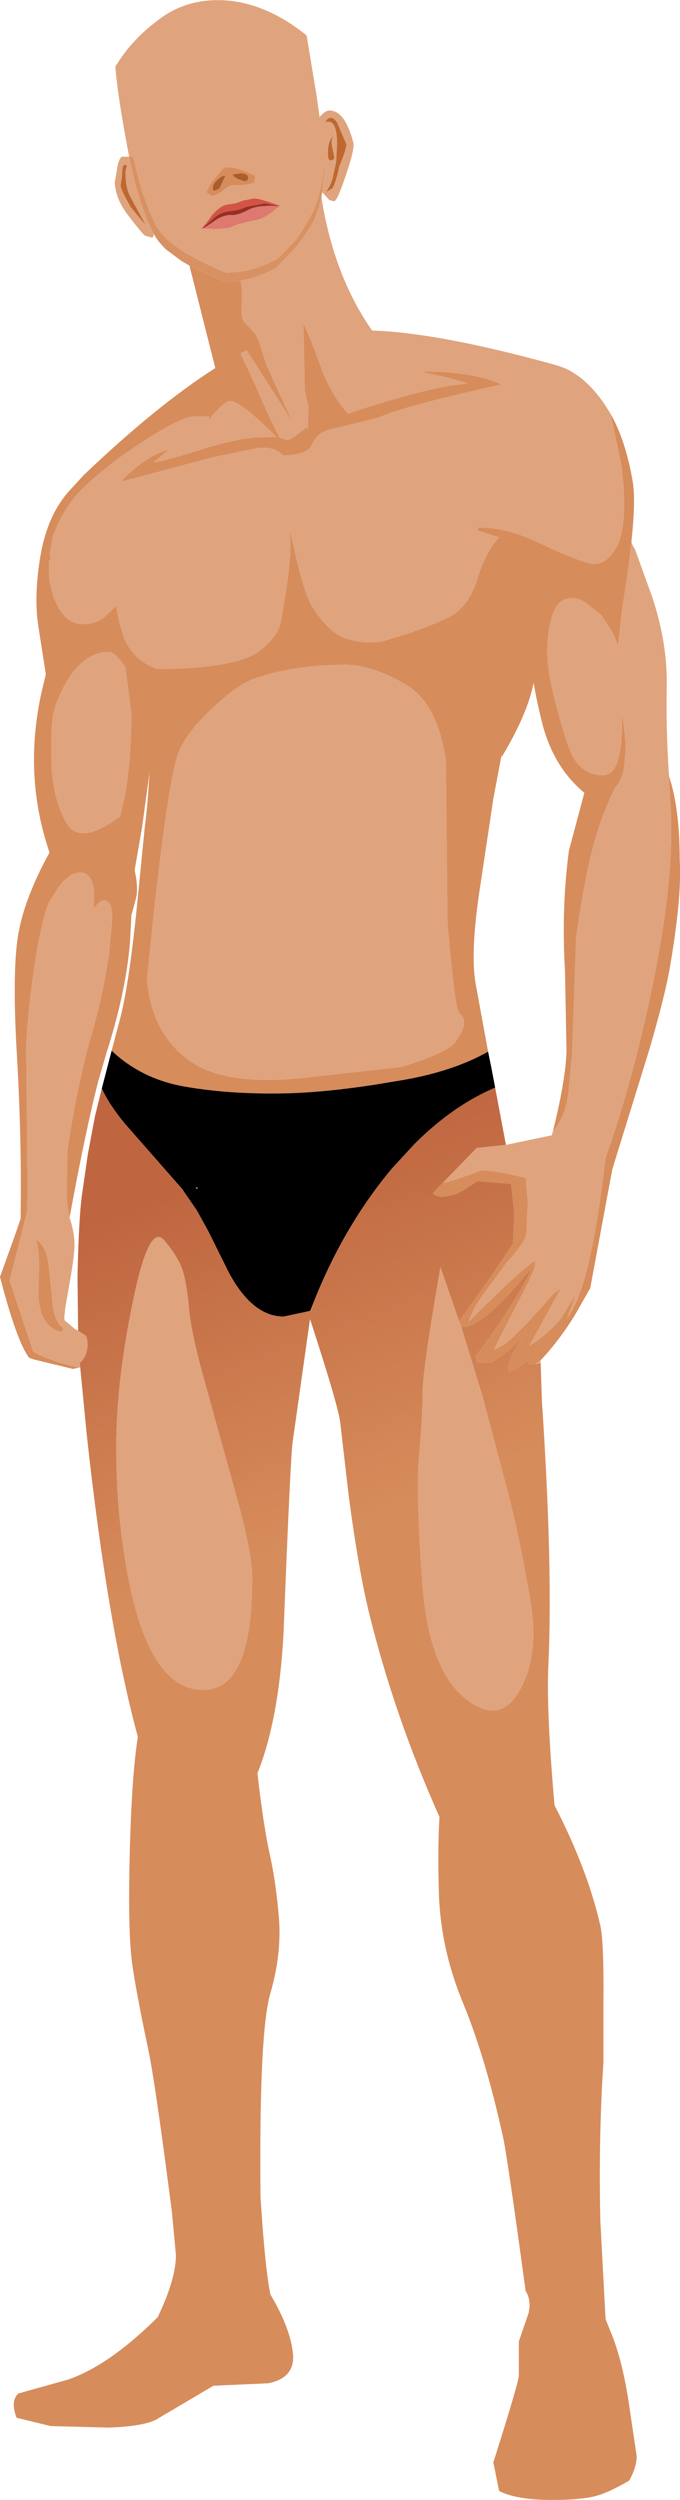 <?xml version="1.0" encoding="UTF-8" standalone="no"?>
<svg xmlns:xlink="http://www.w3.org/1999/xlink" height="406.15px" width="110.55px" xmlns="http://www.w3.org/2000/svg">
  <g transform="matrix(1.0, 0.0, 0.0, 1.0, 55.25, 197.6)">
    <path d="M-30.25 -159.6 Q-30.3 -159.0 -30.55 -159.0 L-31.65 -159.3 Q-31.95 -159.4 -34.45 -162.65 -36.45 -165.25 -36.6 -167.95 L-36.2 -170.25 Q-36.0 -171.7 -35.45 -172.15 L-34.25 -172.15 -34.35 -172.65 Q-36.15 -182.1 -36.5 -186.8 L-36.1 -187.4 Q-33.35 -191.75 -28.55 -195.05 -24.3 -197.85 -18.8 -197.55 -12.0 -197.15 -5.4 -191.85 L-3.75 -181.85 -3.3 -178.6 Q-2.35 -179.65 -1.7 -179.65 0.85 -179.65 2.2 -174.4 2.45 -173.4 0.9 -168.9 -0.45 -164.9 -0.95 -164.9 L-1.7 -165.1 -2.9 -166.4 -2.9 -166.45 -2.5 -169.8 -2.5 -171.15 Q-3.0 -165.75 -4.5 -162.95 -6.5 -159.35 -7.25 -158.5 L-10.05 -155.6 Q-13.0 -154.05 -15.35 -153.6 L-15.85 -153.5 -18.05 -153.3 -18.15 -153.3 -18.5 -153.35 Q-19.25 -153.5 -22.9 -155.3 L-25.45 -156.7 -28.0 -158.6 Q-29.4 -160.0 -29.95 -161.1 -32.05 -165.2 -33.6 -172.15 L-34.25 -172.15 Q-32.7 -164.25 -30.25 -159.6 M-3.0 -165.7 L-2.85 -164.65 Q-0.75 -152.45 5.25 -143.9 16.1 -143.55 34.9 -138.35 L35.7 -138.1 Q36.7 -137.8 37.7 -137.2 40.45 -135.6 42.85 -132.2 L44.0 -130.4 45.75 -122.2 Q46.95 -112.75 45.1 -108.95 43.2 -105.2 40.1 -106.2 36.95 -107.2 32.05 -109.55 27.15 -111.9 22.55 -111.9 L22.3 -111.45 25.9 -110.3 Q23.8 -108.15 22.35 -103.5 20.9 -98.9 17.65 -97.3 14.4 -95.75 11.9 -95.0 L11.6 -94.85 11.2 -94.7 7.1 -93.45 7.0 -93.4 Q3.8 -92.95 1.0 -93.85 -1.85 -94.8 -4.55 -99.15 -5.7 -100.95 -7.25 -107.65 L-8.25 -112.05 Q-7.7 -108.95 -8.55 -102.95 -9.45 -97.0 -9.7 -96.15 -10.25 -94.05 -13.05 -91.85 -16.75 -89.0 -29.65 -88.9 L-29.75 -88.95 Q-31.75 -89.65 -33.15 -91.0 L-33.35 -91.25 Q-34.45 -92.4 -35.1 -94.0 L-35.8 -96.25 -36.0 -97.25 -36.4 -99.15 -38.1 -97.5 Q-39.5 -96.2 -41.65 -96.2 L-42.75 -96.25 -42.7 -96.3 Q-44.5 -96.75 -45.7 -98.75 L-46.6 -100.7 -47.15 -102.95 -47.2 -103.15 -47.3 -105.05 -47.25 -106.6 -47.0 -106.6 -47.15 -107.45 -46.7 -110.3 Q-45.0 -115.15 -41.8 -118.25 -37.55 -122.35 -31.4 -126.25 -25.3 -130.15 -23.4 -129.95 L-21.2 -129.95 -21.4 -129.45 -21.2 -129.4 -20.85 -129.95 -19.95 -130.95 Q-18.5 -132.45 -17.8 -132.45 -16.15 -132.45 -10.3 -126.6 L-13.7 -126.55 Q-17.3 -126.2 -22.1 -124.7 -27.95 -122.85 -30.3 -122.45 L-27.65 -124.7 -28.15 -124.45 Q-31.7 -123.4 -35.65 -119.35 L-34.2 -119.7 -20.7 -123.3 -13.65 -124.75 Q-10.85 -125.25 -9.2 -123.6 -5.25 -123.7 -4.5 -125.4 -3.95 -126.7 -2.95 -127.3 L-1.9 -127.75 2.8 -128.9 6.35 -129.75 Q9.4 -131.35 25.6 -135.0 L26.25 -135.15 Q21.7 -137.25 13.35 -137.25 L14.1 -137.0 17.35 -136.3 20.5 -135.4 20.85 -135.25 20.35 -135.25 Q14.25 -134.7 1.3 -130.4 -0.95 -132.95 -2.65 -136.75 -4.95 -143.2 -5.9 -144.95 L-5.9 -144.2 -5.7 -134.4 -5.55 -133.45 -5.35 -132.5 -5.1 -131.7 -5.2 -128.2 -5.15 -127.7 -5.4 -128.2 Q-8.35 -125.7 -8.8 -126.2 L-9.8 -126.5 Q-11.25 -129.25 -13.9 -135.35 L-16.15 -140.2 -15.15 -140.7 -7.7 -129.05 -10.75 -135.65 -11.95 -138.4 -12.8 -141.0 Q-13.25 -142.85 -14.05 -143.7 L-15.5 -145.25 Q-16.15 -145.95 -15.95 -147.8 L-15.9 -150.65 -16.15 -152.0 -15.65 -152.1 Q-13.3 -152.55 -10.35 -154.1 L-7.55 -157.0 Q-6.05 -158.65 -4.25 -161.7 -3.6 -163.2 -3.3 -164.45 L-3.1 -165.2 -3.1 -165.3 -3.05 -165.4 -3.0 -165.7 M47.4 -109.6 Q47.55 -108.95 47.95 -108.45 L50.75 -100.7 Q53.25 -93.25 53.15 -86.2 53.0 -79.2 53.5 -71.7 L53.85 -65.2 Q54.25 -53.9 50.75 -37.05 47.6 -21.9 43.35 -9.9 L43.15 -9.25 Q40.8 11.6 36.95 16.55 L38.45 12.5 36.3 16.05 Q34.55 18.7 30.85 21.0 L35.6 12.3 35.9 11.75 Q34.75 12.5 34.05 13.35 L32.6 15.0 30.4 17.4 27.75 20.0 Q26.5 21.1 25.15 21.65 L25.15 21.4 30.85 10.3 30.9 10.05 Q32.0 8.05 31.65 7.35 L31.65 7.25 Q28.65 9.4 20.95 17.15 21.55 15.1 23.45 12.5 L27.1 7.55 27.6 7.0 27.95 6.6 Q30.25 3.85 30.3 2.9 L30.55 -2.25 30.3 -5.1 30.25 -6.2 Q25.35 -7.45 23.0 -7.45 17.65 -5.45 16.8 -5.45 L16.75 -5.45 22.25 -11.1 27.0 -11.6 34.45 -13.15 34.5 -13.3 34.65 -13.85 Q36.55 -15.85 37.15 -19.95 L37.65 -25.45 37.75 -26.2 38.4 -45.15 Q39.85 -55.6 41.5 -61.25 42.7 -65.45 44.7 -69.55 45.55 -70.45 46.0 -72.0 L46.2 -72.95 46.45 -75.55 Q46.5 -77.75 45.85 -81.7 46.15 -71.65 42.8 -71.65 38.8 -71.65 37.2 -76.25 35.6 -80.85 34.45 -85.95 33.3 -91.1 34.0 -95.3 34.65 -99.5 36.55 -100.2 38.15 -100.75 39.65 -99.9 L42.35 -97.85 Q44.9 -94.4 45.2 -92.5 L45.85 -98.35 46.75 -104.2 47.05 -106.65 47.4 -109.6 M32.6 23.45 L32.65 23.9 31.7 24.0 32.6 23.45 M-42.2 24.5 L-42.4 24.6 Q-47.05 23.55 -49.85 22.0 L-53.7 10.4 -53.5 9.7 -50.8 -1.0 -50.8 -3.25 -50.75 -3.4 -51.0 -27.7 Q-50.6 -35.4 -49.0 -44.65 L-47.95 -49.2 -47.9 -49.3 -47.4 -50.8 -47.2 -51.2 -47.2 -51.15 -45.75 -53.45 Q-44.0 -55.85 -42.25 -55.85 -39.65 -55.85 -40.0 -50.75 L-40.0 -50.0 -39.2 -50.95 -39.0 -51.1 -38.9 -51.15 -38.55 -51.3 -38.25 -51.35 Q-37.7 -51.35 -37.2 -50.35 L-37.0 -49.05 -37.05 -47.75 -37.55 -42.4 -37.65 -41.7 -37.75 -41.15 Q-38.65 -35.4 -40.5 -29.0 -42.45 -22.4 -44.3 -10.75 L-44.4 -3.25 -44.3 -2.05 -43.95 0.25 -43.85 0.5 -43.8 0.65 Q-43.25 2.45 -43.15 4.05 -43.05 5.7 -43.75 9.8 L-44.65 14.95 -44.8 16.45 -44.75 16.9 -43.15 18.25 -42.55 18.6 -42.0 18.95 -41.35 19.35 Q-41.1 19.5 -41.0 20.75 -41.05 22.75 -42.25 23.8 L-42.25 23.85 -42.2 24.5 M1.05 -174.2 L0.15 -176.3 -0.4 -177.6 Q-0.9 -178.45 -1.4 -178.45 -2.15 -178.45 -2.3 -177.75 -0.45 -178.35 -0.45 -174.2 L-0.6 -171.25 -1.15 -168.75 Q-1.4 -167.6 -2.25 -166.45 -1.7 -166.7 -1.2 -167.0 -0.6 -168.1 -0.1 -170.55 1.05 -173.25 1.05 -174.2 M25.9 -113.65 L25.9 -113.7 25.85 -113.7 25.9 -113.65 M21.1 -111.95 L21.15 -111.95 21.2 -112.1 21.1 -111.95 M19.4 17.05 L19.7 17.8 23.2 29.25 27.55 45.7 Q29.55 53.8 31.0 62.6 32.45 71.35 29.25 77.0 25.9 83.0 20.1 78.1 14.3 73.2 13.35 58.9 12.35 44.6 12.9 38.55 13.45 32.45 13.45 28.85 13.4 25.25 16.35 8.25 L19.4 17.05 M11.9 -95.0 L11.95 -94.95 11.9 -94.95 11.9 -95.0 M10.55 -86.5 Q15.95 -83.45 17.25 -73.85 L17.25 -73.0 17.5 -47.85 Q18.7 -33.5 19.45 -32.95 20.2 -32.45 20.2 -31.35 20.15 -30.3 18.85 -28.4 17.55 -26.55 9.95 -24.25 L-4.45 -22.65 Q-18.45 -20.9 -24.55 -25.35 -30.65 -29.8 -31.35 -38.5 -28.65 -65.85 -26.75 -73.6 L-26.45 -74.75 Q-25.35 -78.05 -21.4 -81.9 -17.0 -86.15 -14.4 -87.15 -7.9 -89.6 0.9 -89.6 5.1 -89.6 10.55 -86.5 M-0.9 -175.7 Q-1.95 -174.8 -1.95 -172.75 -1.95 -171.55 -1.55 -171.55 -0.75 -171.55 -0.95 -172.3 L-1.35 -174.25 Q-1.35 -175.3 -0.9 -175.7 M-9.9 -164.1 L-9.55 -164.1 -10.95 -164.6 Q-13.45 -165.45 -14.05 -165.35 L-15.8 -165.0 -16.7 -164.65 -17.1 -164.55 -18.4 -164.35 Q-19.5 -164.15 -20.85 -162.55 L-21.6 -161.5 -22.6 -160.35 -22.4 -160.45 -19.7 -160.4 -17.9 -160.6 -16.6 -161.15 -13.9 -161.8 Q-12.2 -161.95 -9.9 -164.1 M-21.65 -166.3 L-20.85 -165.8 Q-19.95 -165.8 -18.85 -166.75 -17.7 -167.7 -16.9 -167.5 L-15.65 -167.5 -13.95 -167.9 -13.75 -169.05 -13.85 -169.1 Q-18.0 -171.0 -19.0 -170.2 L-20.95 -167.85 -21.65 -166.45 -21.65 -166.3 M-35.0 -170.8 Q-35.4 -170.8 -35.4 -169.05 L-35.65 -167.5 Q-35.65 -166.85 -34.0 -163.95 L-31.55 -161.0 -34.1 -165.7 Q-34.85 -167.1 -34.85 -169.75 L-34.65 -170.6 -34.6 -170.75 -35.0 -170.8 M-34.85 -89.2 L-33.9 -81.7 Q-33.9 -71.4 -35.75 -64.95 -42.3 -60.1 -44.45 -63.9 -46.6 -67.7 -46.9 -73.35 L-46.9 -78.6 -46.9 -78.75 -46.65 -81.4 Q-46.1 -83.9 -44.55 -86.65 -41.55 -91.7 -37.55 -91.7 -36.6 -91.7 -34.85 -89.2 M-38.0 -56.8 L-38.0 -57.0 -37.95 -56.8 -38.0 -56.8 M-43.3 -94.5 L-43.35 -94.4 -43.4 -94.45 -43.3 -94.5 M-39.75 -49.15 L-39.9 -48.65 -39.7 -49.15 -39.75 -49.15 M-23.45 -4.7 L-23.15 -4.7 -23.15 -4.35 -23.45 -4.7 M-28.55 3.9 Q-26.1 6.8 -25.45 9.15 -24.8 11.5 -24.5 15.2 -24.2 18.85 -21.85 27.3 L-16.9 45.15 Q-14.3 54.5 -14.25 58.5 -14.15 77.3 -22.5 76.95 -30.9 76.6 -34.35 59.0 -36.35 48.7 -36.35 37.8 -36.4 27.25 -33.7 14.1 -31.05 0.95 -28.55 3.9 M-49.4 3.8 Q-48.9 5.3 -48.9 8.0 L-49.0 12.65 Q-48.85 18.05 -45.15 18.8 L-45.0 18.15 Q-46.3 17.2 -46.65 14.75 L-47.3 8.35 Q-47.7 4.7 -49.4 3.8" fill="#dfa47d" fill-rule="evenodd" stroke="none"/>
    <path d="M1.05 -174.2 Q1.05 -173.25 -0.1 -170.55 -0.6 -168.1 -1.2 -167.0 -1.7 -166.7 -2.25 -166.45 -1.4 -167.6 -1.15 -168.75 L-0.6 -171.25 -0.45 -174.2 Q-0.45 -178.35 -2.3 -177.75 -2.15 -178.45 -1.4 -178.45 -0.9 -178.45 -0.4 -177.6 L0.15 -176.3 1.05 -174.2 M-0.9 -175.7 Q-1.35 -175.3 -1.35 -174.25 L-0.95 -172.3 Q-0.75 -171.55 -1.55 -171.55 -1.95 -171.55 -1.95 -172.75 -1.95 -174.8 -0.9 -175.7 M-35.0 -170.8 L-34.6 -170.75 -34.65 -170.6 -34.85 -169.75 Q-34.85 -167.1 -34.1 -165.7 L-31.55 -161.0 -34.0 -163.95 Q-35.65 -166.85 -35.65 -167.5 L-35.4 -169.05 Q-35.4 -170.8 -35.0 -170.8" fill="#be6830" fill-rule="evenodd" stroke="none"/>
    <path d="M44.0 -130.4 Q46.45 -126.1 47.6 -119.45 48.05 -116.8 47.6 -111.65 L47.4 -109.6 47.05 -106.65 46.75 -104.2 45.85 -98.35 45.2 -92.5 Q44.9 -94.4 42.35 -97.85 L39.65 -99.9 Q38.15 -100.75 36.55 -100.2 34.65 -99.5 34.0 -95.3 33.3 -91.1 34.45 -85.95 35.6 -80.85 37.2 -76.25 38.8 -71.65 42.8 -71.65 46.15 -71.65 45.85 -81.7 46.5 -77.75 46.45 -75.55 L46.2 -72.95 46.0 -72.0 Q45.55 -70.45 44.7 -69.55 42.7 -65.45 41.5 -61.25 39.85 -55.6 38.4 -45.15 L37.75 -26.2 37.65 -25.45 37.15 -19.95 Q36.55 -15.85 34.65 -13.85 36.7 -22.1 36.85 -26.8 L36.6 -39.85 Q36.0 -50.25 37.25 -59.45 L39.75 -68.8 Q34.8 -72.9 32.95 -79.9 32.1 -83.25 31.5 -86.65 30.5 -81.6 26.4 -74.75 L26.3 -74.8 26.2 -74.45 24.95 -67.8 22.65 -52.5 Q21.2 -42.55 22.1 -37.65 L24.1 -26.75 Q18.65 -23.65 10.65 -22.2 L5.85 -21.4 Q-3.2 -20.0 -9.9 -19.95 -18.35 -19.85 -25.4 -21.1 -32.3 -22.35 -37.1 -26.9 L-35.75 -32.0 Q-34.35 -37.25 -33.05 -49.75 L-31.7 -63.35 Q-31.25 -66.6 -30.95 -72.05 L-32.15 -63.2 -33.35 -56.3 -33.3 -55.95 Q-32.7 -53.0 -33.2 -51.45 L-33.9 -48.85 -33.9 -48.7 -34.1 -44.75 Q-34.7 -36.9 -37.7 -27.3 L-37.85 -26.85 -39.25 -22.05 Q-41.3 -14.1 -43.95 0.25 L-44.3 -2.05 -44.4 -3.25 -44.3 -10.75 Q-42.45 -22.4 -40.5 -29.0 -38.65 -35.4 -37.75 -41.15 L-37.65 -41.7 -37.55 -42.4 -37.05 -47.75 -37.0 -49.05 -37.2 -50.35 Q-37.7 -51.35 -38.25 -51.35 L-38.55 -51.3 -38.9 -51.15 -39.0 -51.1 -39.2 -50.95 -40.0 -50.0 -40.0 -50.75 Q-39.65 -55.85 -42.25 -55.85 -44.0 -55.85 -45.75 -53.45 L-47.2 -51.15 -47.2 -51.2 -47.4 -50.8 -47.9 -49.3 -47.95 -49.2 -49.0 -44.65 Q-50.6 -35.4 -51.0 -27.7 L-50.75 -3.4 -50.8 -3.25 -50.8 -1.0 -53.5 9.7 -53.7 10.4 -49.85 22.0 Q-47.05 23.55 -42.4 24.6 L-43.4 24.8 -49.4 23.35 -49.8 23.25 -50.5 23.0 Q-52.5 20.45 -55.25 9.85 L-52.75 2.9 -51.9 0.4 Q-51.7 -12.45 -52.5 -26.1 -53.3 -39.75 -52.3 -45.7 -51.3 -51.65 -47.2 -59.1 -51.75 -72.4 -48.1 -86.8 L-47.8 -88.05 -49.0 -95.75 Q-49.8 -100.7 -48.65 -107.45 -47.5 -113.95 -44.0 -117.85 L-43.95 -117.85 -43.95 -117.9 -41.6 -120.45 Q-29.75 -131.75 -20.25 -137.8 L-24.45 -154.45 -23.2 -153.8 -18.8 -151.85 -18.45 -151.8 -18.35 -151.8 -16.15 -152.0 -15.9 -150.65 -15.95 -147.8 Q-16.15 -145.95 -15.5 -145.25 L-14.05 -143.7 Q-13.25 -142.85 -12.8 -141.0 L-11.95 -138.4 -10.75 -135.65 -7.7 -129.05 -15.15 -140.7 -16.15 -140.2 -13.9 -135.35 Q-11.25 -129.25 -9.8 -126.5 L-8.8 -126.2 Q-8.35 -125.7 -5.4 -128.2 L-5.15 -127.7 -5.2 -128.2 -5.1 -131.7 -5.35 -132.5 -5.55 -133.45 -5.7 -134.4 -5.9 -144.2 -5.9 -144.95 Q-4.95 -143.2 -2.65 -136.75 -0.95 -132.95 1.3 -130.4 14.25 -134.7 20.35 -135.25 L20.85 -135.25 20.5 -135.4 17.35 -136.3 14.1 -137.0 13.35 -137.25 Q21.7 -137.25 26.25 -135.15 L25.6 -135.0 Q9.4 -131.35 6.35 -129.75 L2.8 -128.9 -1.9 -127.75 -2.95 -127.3 Q-3.95 -126.7 -4.5 -125.4 -5.25 -123.7 -9.2 -123.6 -10.85 -125.25 -13.65 -124.75 L-20.7 -123.3 -34.2 -119.7 -35.65 -119.35 Q-31.7 -123.4 -28.15 -124.45 L-27.65 -124.7 -30.3 -122.45 Q-27.95 -122.85 -22.1 -124.7 -17.3 -126.2 -13.7 -126.55 L-10.3 -126.6 Q-16.15 -132.45 -17.8 -132.45 -18.5 -132.45 -19.95 -130.95 L-20.85 -129.95 -21.2 -129.4 -21.4 -129.45 -21.2 -129.95 -23.4 -129.95 Q-25.3 -130.15 -31.4 -126.25 -37.55 -122.35 -41.8 -118.25 -45.0 -115.15 -46.7 -110.3 L-47.15 -107.45 -47.0 -106.6 -47.25 -106.6 -47.3 -105.05 -47.2 -103.15 -47.15 -102.95 -46.6 -100.7 -45.7 -98.75 Q-44.5 -96.75 -42.7 -96.3 L-42.75 -96.25 -41.65 -96.2 Q-39.5 -96.2 -38.1 -97.5 L-36.4 -99.15 -36.0 -97.25 -35.8 -96.25 -35.1 -94.0 Q-34.45 -92.4 -33.35 -91.25 L-33.15 -91.0 Q-31.75 -89.65 -29.75 -88.95 L-29.65 -88.9 Q-16.75 -89.0 -13.05 -91.85 -10.25 -94.05 -9.7 -96.15 -9.45 -97.0 -8.55 -102.95 -7.7 -108.95 -8.25 -112.05 L-7.25 -107.65 Q-5.7 -100.95 -4.55 -99.15 -1.85 -94.8 1.0 -93.85 3.8 -92.95 7.0 -93.4 L7.1 -93.45 11.2 -94.7 11.6 -94.85 11.9 -94.95 11.95 -94.95 11.9 -95.0 Q14.4 -95.75 17.65 -97.3 20.9 -98.9 22.35 -103.5 23.8 -108.15 25.9 -110.3 L22.3 -111.45 22.55 -111.9 Q27.15 -111.9 32.05 -109.55 36.95 -107.2 40.1 -106.2 43.2 -105.2 45.1 -108.95 46.95 -112.75 45.75 -122.2 L44.0 -130.4 M53.5 -71.7 L53.55 -71.4 Q55.25 -66.2 55.25 -57.95 55.65 -51.95 53.6 -40.1 52.75 -35.45 50.35 -27.2 L44.3 -7.65 40.7 11.7 38.1 16.25 Q35.45 20.45 32.6 23.45 L31.7 24.0 30.65 24.0 30.65 23.55 28.2 25.0 27.6 25.25 27.35 24.75 Q27.45 22.95 29.75 19.6 27.45 22.05 24.6 23.75 L22.35 23.75 22.1 22.75 Q28.95 13.4 30.95 8.95 L30.8 8.85 Q23.25 18.0 20.1 18.0 L19.7 17.8 19.4 17.05 24.6 9.75 28.15 4.45 28.35 -0.5 27.85 -5.15 27.85 -5.25 22.35 -5.7 21.6 -5.2 Q19.8 -3.95 18.6 -3.5 L16.75 -3.15 Q15.8 -3.15 15.1 -3.75 L16.75 -5.45 16.8 -5.45 Q17.65 -5.45 23.0 -7.45 25.35 -7.45 30.25 -6.2 L30.3 -5.1 30.55 -2.25 30.3 2.9 Q30.25 3.85 27.95 6.6 L27.6 7.0 27.1 7.55 23.45 12.5 Q21.55 15.1 20.95 17.15 28.65 9.4 31.65 7.25 L31.65 7.35 Q32.0 8.05 30.9 10.05 L30.85 10.3 25.15 21.4 25.15 21.65 Q26.5 21.1 27.75 20.0 L30.4 17.4 32.6 15.0 34.05 13.35 Q34.75 12.5 35.9 11.75 L35.6 12.3 30.85 21.0 Q34.55 18.7 36.3 16.05 L38.45 12.5 36.95 16.55 Q40.8 11.6 43.15 -9.25 L43.35 -9.9 Q47.6 -21.9 50.75 -37.05 54.25 -53.9 53.85 -65.2 L53.5 -71.7 M10.55 -86.5 Q5.1 -89.6 0.9 -89.6 -7.9 -89.6 -14.4 -87.15 -17.0 -86.15 -21.4 -81.9 -25.35 -78.05 -26.45 -74.75 L-26.75 -73.6 Q-28.65 -65.85 -31.35 -38.5 -30.65 -29.8 -24.55 -25.35 -18.45 -20.9 -4.45 -22.65 L9.95 -24.25 Q17.55 -26.55 18.85 -28.4 20.15 -30.3 20.2 -31.35 20.2 -32.45 19.45 -32.95 18.7 -33.5 17.5 -47.85 L17.25 -73.0 17.25 -73.85 Q15.95 -83.45 10.55 -86.5 M-4.8 15.35 L-4.45 14.45 -4.6 15.3 -4.6 15.35 -4.8 15.35 M-21.65 -166.3 L-21.65 -166.45 -20.95 -167.85 -19.0 -170.2 Q-18.0 -171.0 -13.85 -169.1 L-13.75 -169.05 -13.95 -167.9 -15.65 -167.5 -16.9 -167.5 Q-17.7 -167.7 -18.85 -166.75 -19.95 -165.8 -20.85 -165.8 L-21.65 -166.3 M-20.65 -167.15 L-20.6 -166.65 -20.25 -166.65 -19.65 -166.9 -19.45 -167.2 -18.6 -169.1 -19.15 -168.95 Q-20.65 -167.95 -20.65 -167.15 M-17.4 -169.25 Q-17.4 -169.0 -16.65 -168.55 L-15.55 -168.15 Q-14.9 -168.15 -14.9 -168.75 -14.9 -169.35 -16.15 -169.45 L-17.4 -169.25 M-34.85 -89.2 Q-36.6 -91.7 -37.55 -91.7 -41.55 -91.7 -44.55 -86.65 -46.1 -83.9 -46.65 -81.4 L-46.9 -78.75 -46.9 -78.6 -46.9 -73.35 Q-46.6 -67.7 -44.45 -63.9 -42.3 -60.1 -35.75 -64.95 -33.9 -71.4 -33.9 -81.7 L-34.85 -89.2 M-38.0 -56.8 L-37.95 -56.8 -38.0 -57.0 -38.0 -56.8 M-43.3 -94.5 L-43.4 -94.45 -43.35 -94.4 -43.3 -94.5 M-39.75 -49.15 L-39.7 -49.15 -39.9 -48.65 -39.75 -49.15 M-49.4 3.8 Q-47.7 4.7 -47.3 8.35 L-46.65 14.75 Q-46.3 17.2 -45.0 18.15 L-45.15 18.8 Q-48.85 18.05 -49.0 12.65 L-48.9 8.0 Q-48.9 5.3 -49.4 3.8" fill="#d78c5b" fill-rule="evenodd" stroke="none"/>
    <path d="M-20.65 -167.15 Q-20.65 -167.95 -19.15 -168.95 L-18.6 -169.1 -19.45 -167.2 -19.65 -166.9 -20.25 -166.65 -20.6 -166.65 -20.65 -167.15 M-17.4 -169.25 L-16.15 -169.45 Q-14.9 -169.35 -14.9 -168.75 -14.9 -168.15 -15.55 -168.15 L-16.65 -168.55 Q-17.4 -169.0 -17.4 -169.25" fill="#aa5e2b" fill-rule="evenodd" stroke="none"/>
    <path d="M-22.4 -160.45 L-22.6 -160.35 -21.6 -161.5 -20.85 -162.55 Q-19.5 -164.15 -18.4 -164.35 L-17.1 -164.55 -16.7 -164.65 -15.8 -165.0 -14.05 -165.35 Q-13.45 -165.45 -10.95 -164.6 L-9.55 -164.1 -9.9 -164.1 -9.9 -164.15 -12.2 -164.55 -15.2 -164.0 Q-16.5 -163.4 -17.85 -163.3 -19.1 -163.2 -20.15 -162.45 L-22.05 -160.8 -22.4 -160.45" fill="#d35345" fill-rule="evenodd" stroke="none"/>
    <path d="M-2.9 -166.4 L-2.9 -166.25 -3.0 -165.7 -3.05 -165.4 -3.1 -165.3 -3.1 -165.2 -3.3 -164.45 Q-3.6 -163.2 -4.25 -161.7 -6.05 -158.65 -7.55 -157.0 L-10.35 -154.1 Q-13.3 -152.55 -15.65 -152.1 L-16.15 -152.0 -18.35 -151.8 -18.45 -151.8 -18.8 -151.85 -23.2 -153.8 -24.45 -154.45 -25.75 -155.2 -28.3 -157.1 Q-29.7 -158.5 -30.25 -159.6 -32.7 -164.25 -34.25 -172.15 L-33.6 -172.15 Q-32.05 -165.2 -29.95 -161.1 -29.4 -160.0 -28.0 -158.6 L-25.45 -156.7 -22.9 -155.3 Q-19.25 -153.5 -18.5 -153.35 L-18.15 -153.3 -18.05 -153.3 -15.85 -153.5 -15.35 -153.6 Q-13.0 -154.05 -10.05 -155.6 L-7.25 -158.5 Q-6.5 -159.35 -4.5 -162.95 -3.0 -165.75 -2.5 -171.15 L-2.5 -169.8 -2.9 -166.45 -2.9 -166.4" fill="#d89163" fill-rule="evenodd" stroke="none"/>
    <path d="M-22.4 -160.45 L-22.05 -160.8 -20.15 -162.45 Q-19.1 -163.2 -17.85 -163.3 -16.5 -163.4 -15.2 -164.0 L-12.2 -164.55 -9.9 -164.15 -9.9 -164.1 Q-13.4 -164.35 -14.95 -163.45 -16.5 -162.65 -17.45 -162.65 -18.95 -162.75 -20.45 -161.65 -21.85 -160.65 -22.4 -160.45" fill="#972f24" fill-rule="evenodd" stroke="none"/>
    <path d="M-22.4 -160.45 Q-21.85 -160.65 -20.45 -161.65 -18.95 -162.75 -17.45 -162.65 -16.5 -162.65 -14.95 -163.45 -13.4 -164.35 -9.9 -164.1 -12.2 -161.95 -13.9 -161.8 L-16.6 -161.15 -17.9 -160.6 -19.7 -160.4 -22.4 -160.45" fill="#dd796f" fill-rule="evenodd" stroke="none"/>
    <path d="M-37.1 -26.9 Q-32.3 -22.35 -25.4 -21.1 -18.35 -19.85 -9.9 -19.95 -3.2 -20.0 5.85 -21.4 L10.65 -22.2 Q18.65 -23.65 24.1 -26.75 L24.65 -24.05 25.25 -20.9 Q18.35 -17.95 12.15 -11.75 L8.55 -7.85 Q0.55 1.65 -4.45 14.45 L-4.8 15.35 -5.4 15.5 -9.15 16.3 Q-14.2 16.3 -18.05 9.15 L-21.4 2.4 -23.25 -0.95 -25.65 -4.45 -35.0 -15.1 Q-37.5 -18.15 -38.7 -20.75 L-37.1 -26.9 M-23.45 -4.7 L-23.15 -4.35 -23.15 -4.7 -23.45 -4.7" fill="#000000" fill-rule="evenodd" stroke="none"/>
    <path d="M32.65 23.9 L32.85 30.0 Q34.65 57.0 33.9 72.95 33.55 80.2 34.9 95.7 40.25 106.05 42.35 115.25 42.95 117.9 42.85 128.0 L42.85 137.5 Q42.05 149.45 42.35 163.25 L43.2 179.15 43.95 181.05 Q45.85 185.5 46.95 192.6 L48.25 201.4 Q48.3 203.1 47.05 205.4 44.05 207.15 42.15 207.75 39.75 208.55 34.45 208.55 28.75 208.55 25.9 207.1 L24.95 202.45 Q29.1 189.4 29.1 188.3 L29.1 182.8 30.7 178.15 30.85 177.05 Q30.85 175.55 30.2 174.6 27.25 152.9 26.55 149.7 23.75 136.9 20.1 128.0 16.35 119.0 16.1 109.85 15.9 103.45 16.15 98.5 L16.2 97.6 Q8.9 81.25 4.8 64.65 3.05 57.55 1.45 45.5 L0.05 33.4 Q-0.35 30.5 -4.85 16.7 L-7.65 36.5 Q-8.0 38.25 -9.15 67.65 -9.9 81.8 -13.4 90.5 -12.4 99.2 -11.35 103.85 -10.35 108.45 -9.9 114.05 -9.45 119.95 -11.3 126.25 -13.15 132.6 -12.9 159.25 -12.2 170.55 -11.3 175.15 -8.15 180.45 -7.65 184.5 -7.1 188.7 -11.65 189.6 L-20.55 190.0 -29.45 195.25 Q-31.3 196.55 -37.5 196.8 L-47.0 196.55 -52.55 195.2 Q-53.6 192.45 -52.25 191.25 L-44.2 189.0 Q-37.5 186.7 -29.6 178.85 L-28.9 177.3 Q-26.65 172.2 -26.65 168.75 L-27.3 161.8 Q-30.0 140.85 -31.1 135.6 -33.55 123.95 -33.9 120.25 -34.45 115.05 -34.15 103.15 -33.85 91.55 -32.95 85.3 L-32.85 84.65 -32.9 84.35 Q-37.8 66.25 -41.15 35.45 L-42.2 24.65 -42.2 24.5 -42.25 23.85 -42.25 23.8 Q-41.05 22.75 -41.0 20.75 -41.1 19.5 -41.35 19.35 L-42.0 18.95 -42.55 18.6 -42.65 9.85 Q-42.45 0.55 -41.95 -3.3 L-40.95 -10.2 -39.8 -16.3 -38.7 -20.75 Q-37.5 -18.15 -35.0 -15.1 L-25.65 -4.45 -23.25 -0.95 -21.4 2.4 -18.05 9.15 Q-14.2 16.3 -9.15 16.3 L-5.4 15.5 -4.8 15.35 -4.6 15.35 -4.6 15.3 -4.45 14.45 Q0.55 1.65 8.55 -7.85 L12.15 -11.75 Q18.35 -17.95 25.25 -20.9 L27.0 -11.6 22.25 -11.1 16.75 -5.45 15.1 -3.75 Q15.8 -3.15 16.75 -3.15 L18.6 -3.5 Q19.8 -3.95 21.6 -5.2 L22.35 -5.7 27.85 -5.25 27.85 -5.15 28.35 -0.5 28.15 4.45 24.6 9.75 19.4 17.05 16.35 8.25 Q13.4 25.25 13.45 28.85 13.45 32.45 12.9 38.55 12.35 44.6 13.35 58.9 14.3 73.2 20.1 78.1 25.9 83.0 29.25 77.0 32.45 71.35 31.0 62.6 29.55 53.8 27.55 45.7 L23.2 29.25 19.7 17.8 20.1 18.0 Q23.25 18.0 30.8 8.85 L30.95 8.95 Q28.95 13.4 22.1 22.75 L22.35 23.75 24.6 23.75 Q27.45 22.05 29.75 19.6 27.45 22.95 27.35 24.75 L27.6 25.25 28.2 25.0 30.65 23.55 30.65 24.0 31.7 24.0 32.65 23.9 M-28.55 3.9 Q-31.05 0.95 -33.7 14.1 -36.4 27.25 -36.35 37.8 -36.35 48.7 -34.35 59.0 -30.9 76.6 -22.5 76.95 -14.15 77.3 -14.25 58.5 -14.3 54.5 -16.9 45.15 L-21.85 27.3 Q-24.2 18.85 -24.5 15.2 -24.8 11.5 -25.45 9.15 -26.1 6.8 -28.55 3.9" fill="url(#gradient0)" fill-rule="evenodd" stroke="none"/>
  </g>
  <defs>
    <linearGradient gradientTransform="matrix(0.013, 0.034, -0.131, 0.05, 22.0, 9.75)" gradientUnits="userSpaceOnUse" id="gradient0" spreadMethod="pad" x1="-819.2" x2="819.2">
      <stop offset="0.0" stop-color="#bf6640"/>
      <stop offset="1.0" stop-color="#d78c5b"/>
    </linearGradient>
  </defs>
</svg>
